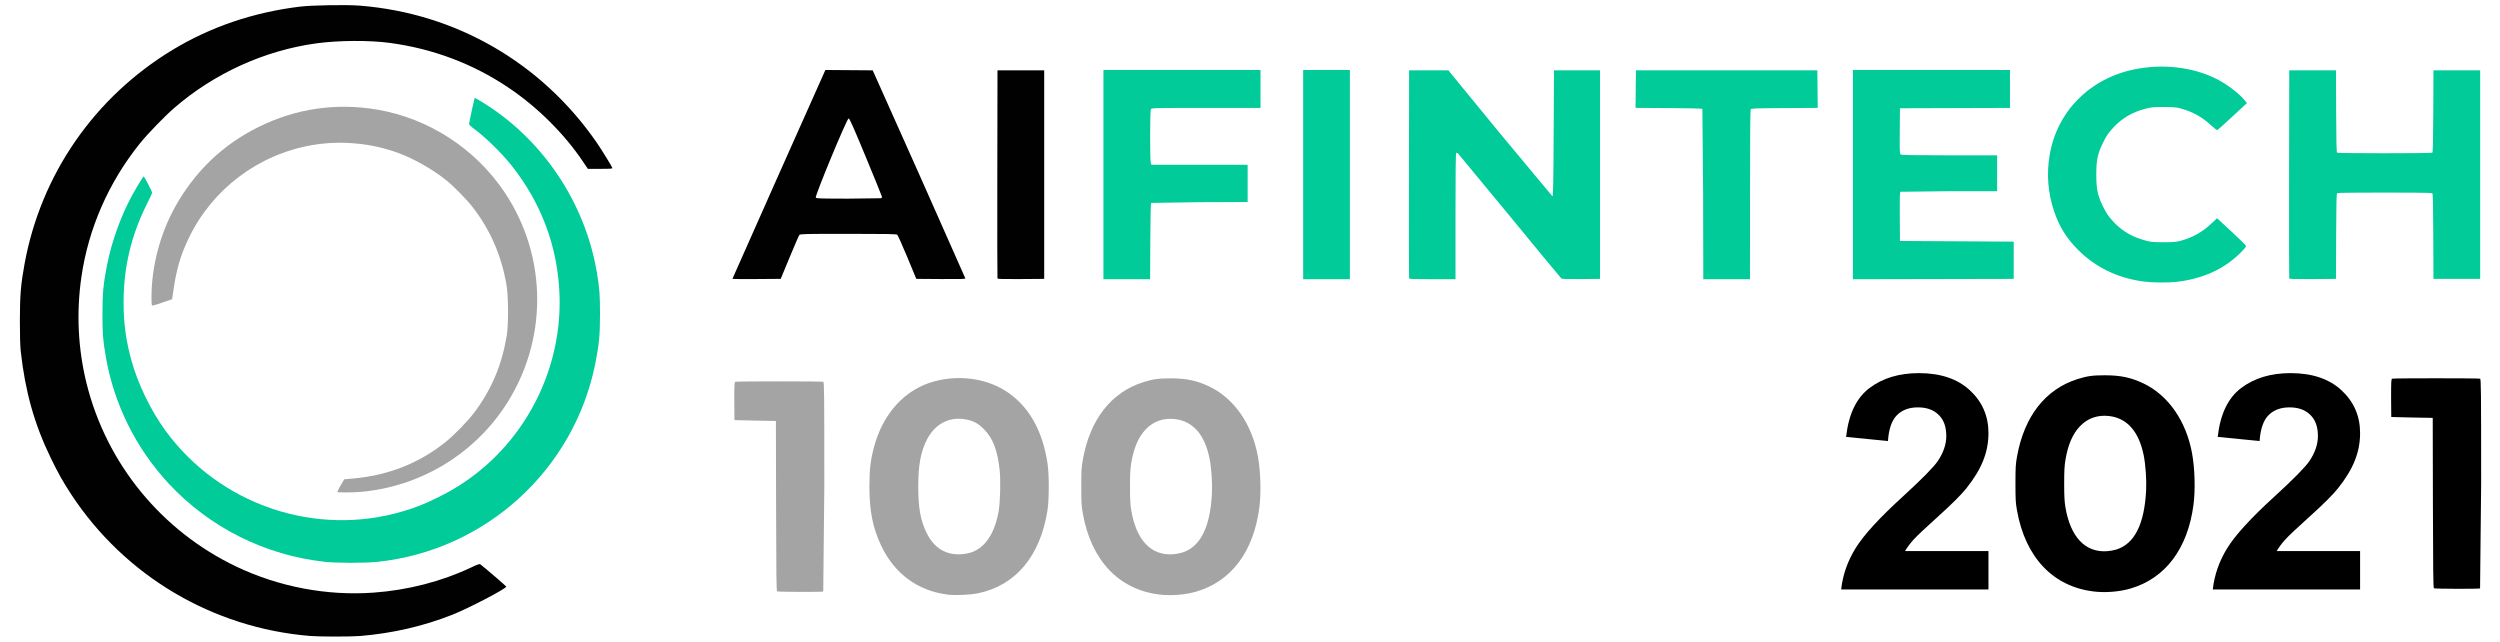 <svg xmlns="http://www.w3.org/2000/svg" xmlns:xlink="http://www.w3.org/1999/xlink" width="1385.8" height="355.69" xmlns:v="https://vecta.io/nano"><path d="M405.999 154.558c0-.168 48.735-109.667 51.062-114.726l.477-1.037 26.219.197 25.671 57.404 25.671 57.892c0 .392-2.649.468-13.593.389l-13.592-.099-4.974-12.007c-2.736-6.604-5.265-12.219-5.619-12.478-.503-.368-6.476-.471-27.172-.471-24.112 0-26.575.056-27.043.615-.283.338-2.725 5.953-5.427 12.478l-4.911 11.864-13.384.099c-7.361.054-13.384-.001-13.384-.122zm82.346-44.675c.327-.125.594-.43.594-.678s-4.02-10.151-8.934-22.008c-7.004-16.901-9.076-21.558-9.592-21.558-.95 0-18.846 43.192-18.212 43.958.352.424 3.552.516 17.99.516l18.156-.228zm64.569 44.423c-.099-.261-.137-26.313-.084-57.892l.096-57.419h25.895v115.589l-12.863.099c-10.09.077-12.902-.003-13.044-.375z" fill="#010101"/><path d="M1188.103 156.037c-14.295-1.934-26.402-7.778-36.045-17.397-6.589-6.572-10.624-13.069-13.499-21.731-3.334-10.045-4.152-20.27-2.45-30.639 3.993-24.336 22.111-42.749 47.054-47.823 15.605-3.174 31.821-1.36 44.907 5.023 5.998 2.925 12.833 8.03 16.114 12.035l1.345 1.641-7.979 7.385c-4.389 4.061-8.19 7.469-8.447 7.571s-1.834-1.098-3.502-2.667c-4.929-4.636-10.8-7.822-17.52-9.506-1.897-.475-4.122-.629-8.908-.616-5.684.015-6.789.126-10.133 1.016-6.911 1.839-12.51 5.07-17.099 9.869-3.119 3.261-4.522 5.328-6.546 9.639-2.725 5.805-3.37 9.049-3.37 16.955s.645 11.15 3.37 16.955c2.024 4.311 3.427 6.377 6.546 9.639 4.583 4.793 10.167 8.018 17.099 9.877 3.396.911 4.377 1.006 10.32 1.005 5.528-.001 7.024-.127 9.448-.796 6.757-1.863 11.961-4.801 17.147-9.68l3.007-2.829 7.998 7.394c4.399 4.067 8.047 7.673 8.108 8.014.067.376-1.355 2.041-3.623 4.242-9.1 8.83-20.707 13.998-35.142 15.646-4.638.529-13.455.424-18.202-.219zM611.658 96.79V38.807h87.067v21.016h-30.198c-29.472 0-30.207.017-30.586.726-.509.952-.53 28.5-.023 29.836l.366.963h53.31v20.626l-26.614.101-26.927.414c-.172.172-.359 9.756-.416 21.298l-.103 20.985h-25.877zm110.711 0V38.807h25.895v115.965h-25.895zm58.718 57.513c-.098-.258-.135-26.308-.082-57.888l.096-57.419h21.765l28.587 34.902 29.086 34.902c.41 0 .532-6.22.686-34.902l.188-34.902h25.52v115.589l-10.462.1c-7.845.075-10.602-.015-11.018-.361-.306-.254-13.188-15.844-28.627-34.646L808.173 85.01c-.319-.265-.757-.373-.972-.24-.268.165-.392 11.298-.392 35.122v34.88h-12.771c-9.872 0-12.812-.107-12.95-.469zm162.988-46.6l-.411-47.38c-.172-.172-8.576-.36-18.677-.417l-18.364-.104.1-10.404.1-10.404h100.578l.1 10.404.1 10.404-18.409.104c-15.878.09-18.458.182-18.764.667-.219.347-.358 18.546-.361 47.38l-.006 46.817h-25.886zm83.029-10.913V38.808h87.067v21.012l-60.985.192-.099 12.572c-.091 11.486-.044 12.613.541 13.041.498.365 6.509.469 27.027.469h26.386v19.89l-26.552.006-27.026.307c-.37.235-.452 3.247-.375 13.786l.099 13.485 63.049.375v20.641l-89.131.191zm241.863 57.517c-.099-.261-.137-26.313-.084-57.892l.096-57.419h25.895l.097 22.685c.075 17.576.202 22.752.563 22.981.609.387 52.113.387 52.721 0 .361-.229.488-5.405.563-22.981l.097-22.685h25.895v115.589h-25.895l-.097-23.623c-.075-18.326-.201-23.689-.563-23.919-.609-.387-52.113-.387-52.721 0-.362.23-.488 5.593-.563 23.919l-.097 23.623-12.863.099c-10.09.077-12.902-.003-13.044-.375z" fill="#01cb98"/><path d="M525.24 329.59c-16.468-2.063-29.434-11.603-36.741-27.032-4.71-9.946-6.575-19.262-6.567-32.806.005-9.209.579-14.326 2.395-21.371 4.986-19.339 17.498-32.911 34.261-37.163 14.79-3.752 30.397-.995 41.54 7.337 11.044 8.259 17.852 20.945 20.527 38.25.931 6.02.933 19.846.005 25.895-3.91 25.482-17.645 41.905-38.622 46.179-4.424.902-12.537 1.245-16.798.711zm12.947-23.311c7.874-2.606 13.174-10.474 15.38-22.829.852-4.772 1.179-17.02.602-22.532-1.174-11.216-3.705-17.913-8.657-22.912-3.176-3.207-5.561-4.551-9.583-5.403-9.279-1.965-17.485 2.101-22.04 10.92-3.51 6.796-4.907 14.349-4.884 26.416.021 11.683 1.283 18.612 4.634 25.45 4.14 8.447 10.705 12.433 19.482 11.829 1.548-.107 3.828-.529 5.067-.939zm104.75 23.308c-22.613-2.624-38.031-18.814-42.688-44.824-.772-4.314-.873-6.052-.873-15.012s.101-10.698.873-15.012c3.98-22.23 15.7-37.255 33.452-42.885 5.415-1.717 8.514-2.146 15.387-2.131 8.565.019 14.357 1.246 21.192 4.49 13.778 6.538 23.769 20.907 27.003 38.836 1.534 8.504 1.856 20.07.789 28.335-3.144 24.352-15.552 40.891-34.911 46.536-6.192 1.805-13.694 2.423-20.225 1.666zm12.322-23.265c10.097-3.119 15.605-14.043 16.545-32.818.292-5.824-.299-14.298-1.357-19.495-2.665-13.077-9.114-20.449-18.964-21.678-6.474-.808-12.124 1.158-16.423 5.715-4.03 4.272-6.578 10.2-7.982 18.569-.539 3.214-.692 6.124-.692 13.135s.153 9.922.692 13.135c2.767 16.502 10.965 25.161 23.058 24.355 1.505-.1 3.81-.514 5.123-.919zm-224.5 21.479c-.369-.234-.488-10.284-.563-47.375l-.095-47.078-11.446-.201-11.54-.281c-.051-.044-.094-4.791-.094-10.548 0-9.199.072-10.496.594-10.696.776-.298 47.951-.298 48.727 0 .538.206.594 5.677.594 58.13l-.594 58.13c-.886.34-25.039.264-25.582-.081z" fill="#a4a4a4"/><path d="M171.762 352.52c-53.933-4.466-102.604-33.323-132.241-78.406-4.397-6.688-7.343-11.921-11.303-20.078-9.184-18.916-14.242-36.884-16.742-59.483-.297-2.687-.471-9.13-.459-17.076.02-13.795.523-19.857 2.585-31.149C22.65 96.786 52.275 53.917 95.595 27.684c21.121-12.79 44.795-20.839 70.573-23.995 6.728-.824 25.922-1.144 33.32-.557 53.242 4.229 100.668 31.634 131.231 75.831 2.591 3.746 8.245 12.901 8.699 14.082.183.476-.755.554-6.676.552l-6.889-.003-2.71-4.032c-10.465-15.569-25.426-30.388-41.575-41.177-19.688-13.154-41.65-21.404-65.488-24.605-11.399-1.531-28.487-1.425-40.719.251-28.717 3.936-56.597 16.611-78.796 35.822-5.335 4.617-14.773 14.374-19.029 19.672-17.322 21.562-28.496 47.058-32.402 73.932-2.875 19.785-1.923 39.724 2.814 58.921 10.992 44.543 41.53 81.922 83.108 101.722 23.549 11.214 50.135 16.259 75.947 14.413 18.989-1.358 37.747-6.185 54.076-13.915 3.882-1.837 4.753-2.125 5.253-1.734 3.053 2.387 14.3 12.061 14.3 12.3 0 1.133-20.952 12.07-29.836 15.575-16.17 6.379-33.05 10.281-51.039 11.799-5.171.436-22.659.426-27.998-.016z" fill="#010101"/><path d="M187.047 272.696c-.102-.164.702-1.808 1.785-3.653l1.969-3.355 5.23-.474c19.373-1.754 36.367-8.498 51.017-20.243 4.759-3.816 12.333-11.613 15.887-16.355 9.552-12.743 15.224-26.172 17.95-42.502 1.053-6.306.968-21.877-.154-28.346-2.785-16.049-8.8-29.944-18.421-42.55-3.316-4.345-10.538-11.753-14.847-15.23-7.39-5.962-17.929-11.968-26.615-15.168-15.08-5.556-32.142-7.106-47.962-4.357-29.787 5.175-55.306 24.466-68.28 51.61-4.87 10.19-6.981 17.721-8.892 31.712l-.282 2.064-5.066 1.757c-2.787.966-5.362 1.768-5.723 1.783-.593.023-.657-.445-.657-4.813 0-16.573 4.682-34.624 12.812-49.392 10.993-19.968 26.589-34.965 46.645-44.855 20.662-10.188 42.948-13.429 65.702-9.555 28.492 4.852 54.383 21.654 70.543 45.778 24.207 36.138 24.121 83.153-.218 119.342-17.881 26.587-46.881 43.748-78.957 46.716-4.909.455-13.202.506-13.463.084z" fill="#a4a4a4"/><path d="M180.067 311.425c-33.173-3.614-64.021-19.091-86.647-43.474-18.116-19.521-30.272-44.037-34.747-70.067-1.636-9.519-1.897-12.809-1.885-23.785.013-11.569.468-16.491 2.483-26.833 2.613-13.415 7.788-27.763 14.243-39.492 2.248-4.085 5.905-10.045 6.164-10.045s4.68 8.556 4.68 9.053c0 .284-1.237 2.965-2.749 5.958-8.816 17.455-13.1 35.373-13.1 54.792 0 11.718 1.26 21.023 4.385 32.386 3.532 12.842 10.743 27.716 18.777 38.73 30.164 41.357 83.525 59.345 132.297 44.592 7.191-2.175 11.103-3.748 18.952-7.62 8.488-4.187 15.405-8.575 22.471-14.258 29.22-23.497 46.011-60.095 44.772-97.587-.88-26.594-9.956-51.16-26.623-72.056-5.791-7.261-14.739-15.957-21.365-20.764-1.187-.861-2.163-1.833-2.169-2.159-.013-.682 2.947-14.312 3.153-14.517.075-.075 1.966.985 4.204 2.355 33.381 20.437 57.007 55.61 63.525 94.569 1.424 8.51 1.724 12.566 1.71 23.08-.016 11.601-.497 16.615-2.612 27.209-11.78 59.014-60.823 103.651-120.798 109.949-6.774.711-22.508.701-29.121-.02z" fill="#01cb98"/><path d="M1160.77 327.89c-22.613-2.624-38.031-18.814-42.688-44.824-.772-4.314-.873-6.052-.873-15.012s.101-10.698.873-15.012c3.98-22.23 15.7-37.255 33.452-42.884 5.415-1.717 8.514-2.146 15.387-2.131 8.565.019 14.357 1.246 21.192 4.49 13.778 6.539 23.769 20.908 27.003 38.836 1.534 8.504 1.856 20.069.789 28.335-3.144 24.352-15.552 40.891-34.911 46.536-6.192 1.805-13.694 2.423-20.225 1.666zm12.322-23.265c10.097-3.119 15.605-14.043 16.545-32.818.292-5.824-.299-14.298-1.357-19.494-2.665-13.077-9.114-20.449-18.964-21.678-6.474-.808-12.124 1.158-16.423 5.715-4.03 4.273-6.578 10.2-7.982 18.569-.539 3.214-.692 6.124-.692 13.135s.153 9.922.692 13.135c2.767 16.502 10.965 25.161 23.058 24.355 1.505-.1 3.811-.514 5.123-.919zm176.078 21.465c-.369-.234-.488-10.284-.563-47.375l-.095-47.078-11.446-.201-11.54-.282c-.052-.044-.094-4.791-.094-10.548 0-9.199.072-10.496.594-10.696.776-.298 47.951-.298 48.727 0 .538.206.594 5.677.594 58.13l-.594 58.13c-.886.34-25.039.264-25.582-.081z"/><use xlink:href="#B"/><use xlink:href="#B" x="206.002"/><defs ><path id="B" d="M1102.245 305.483v21.261h-81.652q1.326-12.056 7.958-22.809 6.632-10.834 26.195-28.674 15.75-14.419 19.315-19.551 4.808-7.087 4.808-14.011 0-7.657-4.228-11.73-4.145-4.155-11.522-4.155-7.295 0-11.606 4.318-4.311 4.318-4.974 14.337l-23.21-2.281q2.072-18.899 13.015-27.127 10.942-8.228 27.355-8.228 17.988 0 28.267 9.531 10.279 9.531 10.279 23.705 0 8.065-2.984 15.396-2.901 7.25-9.284 15.233-4.228 5.295-15.253 15.234-11.025 9.938-14.009 13.197-2.901 3.258-4.725 6.354z"/></defs></svg>